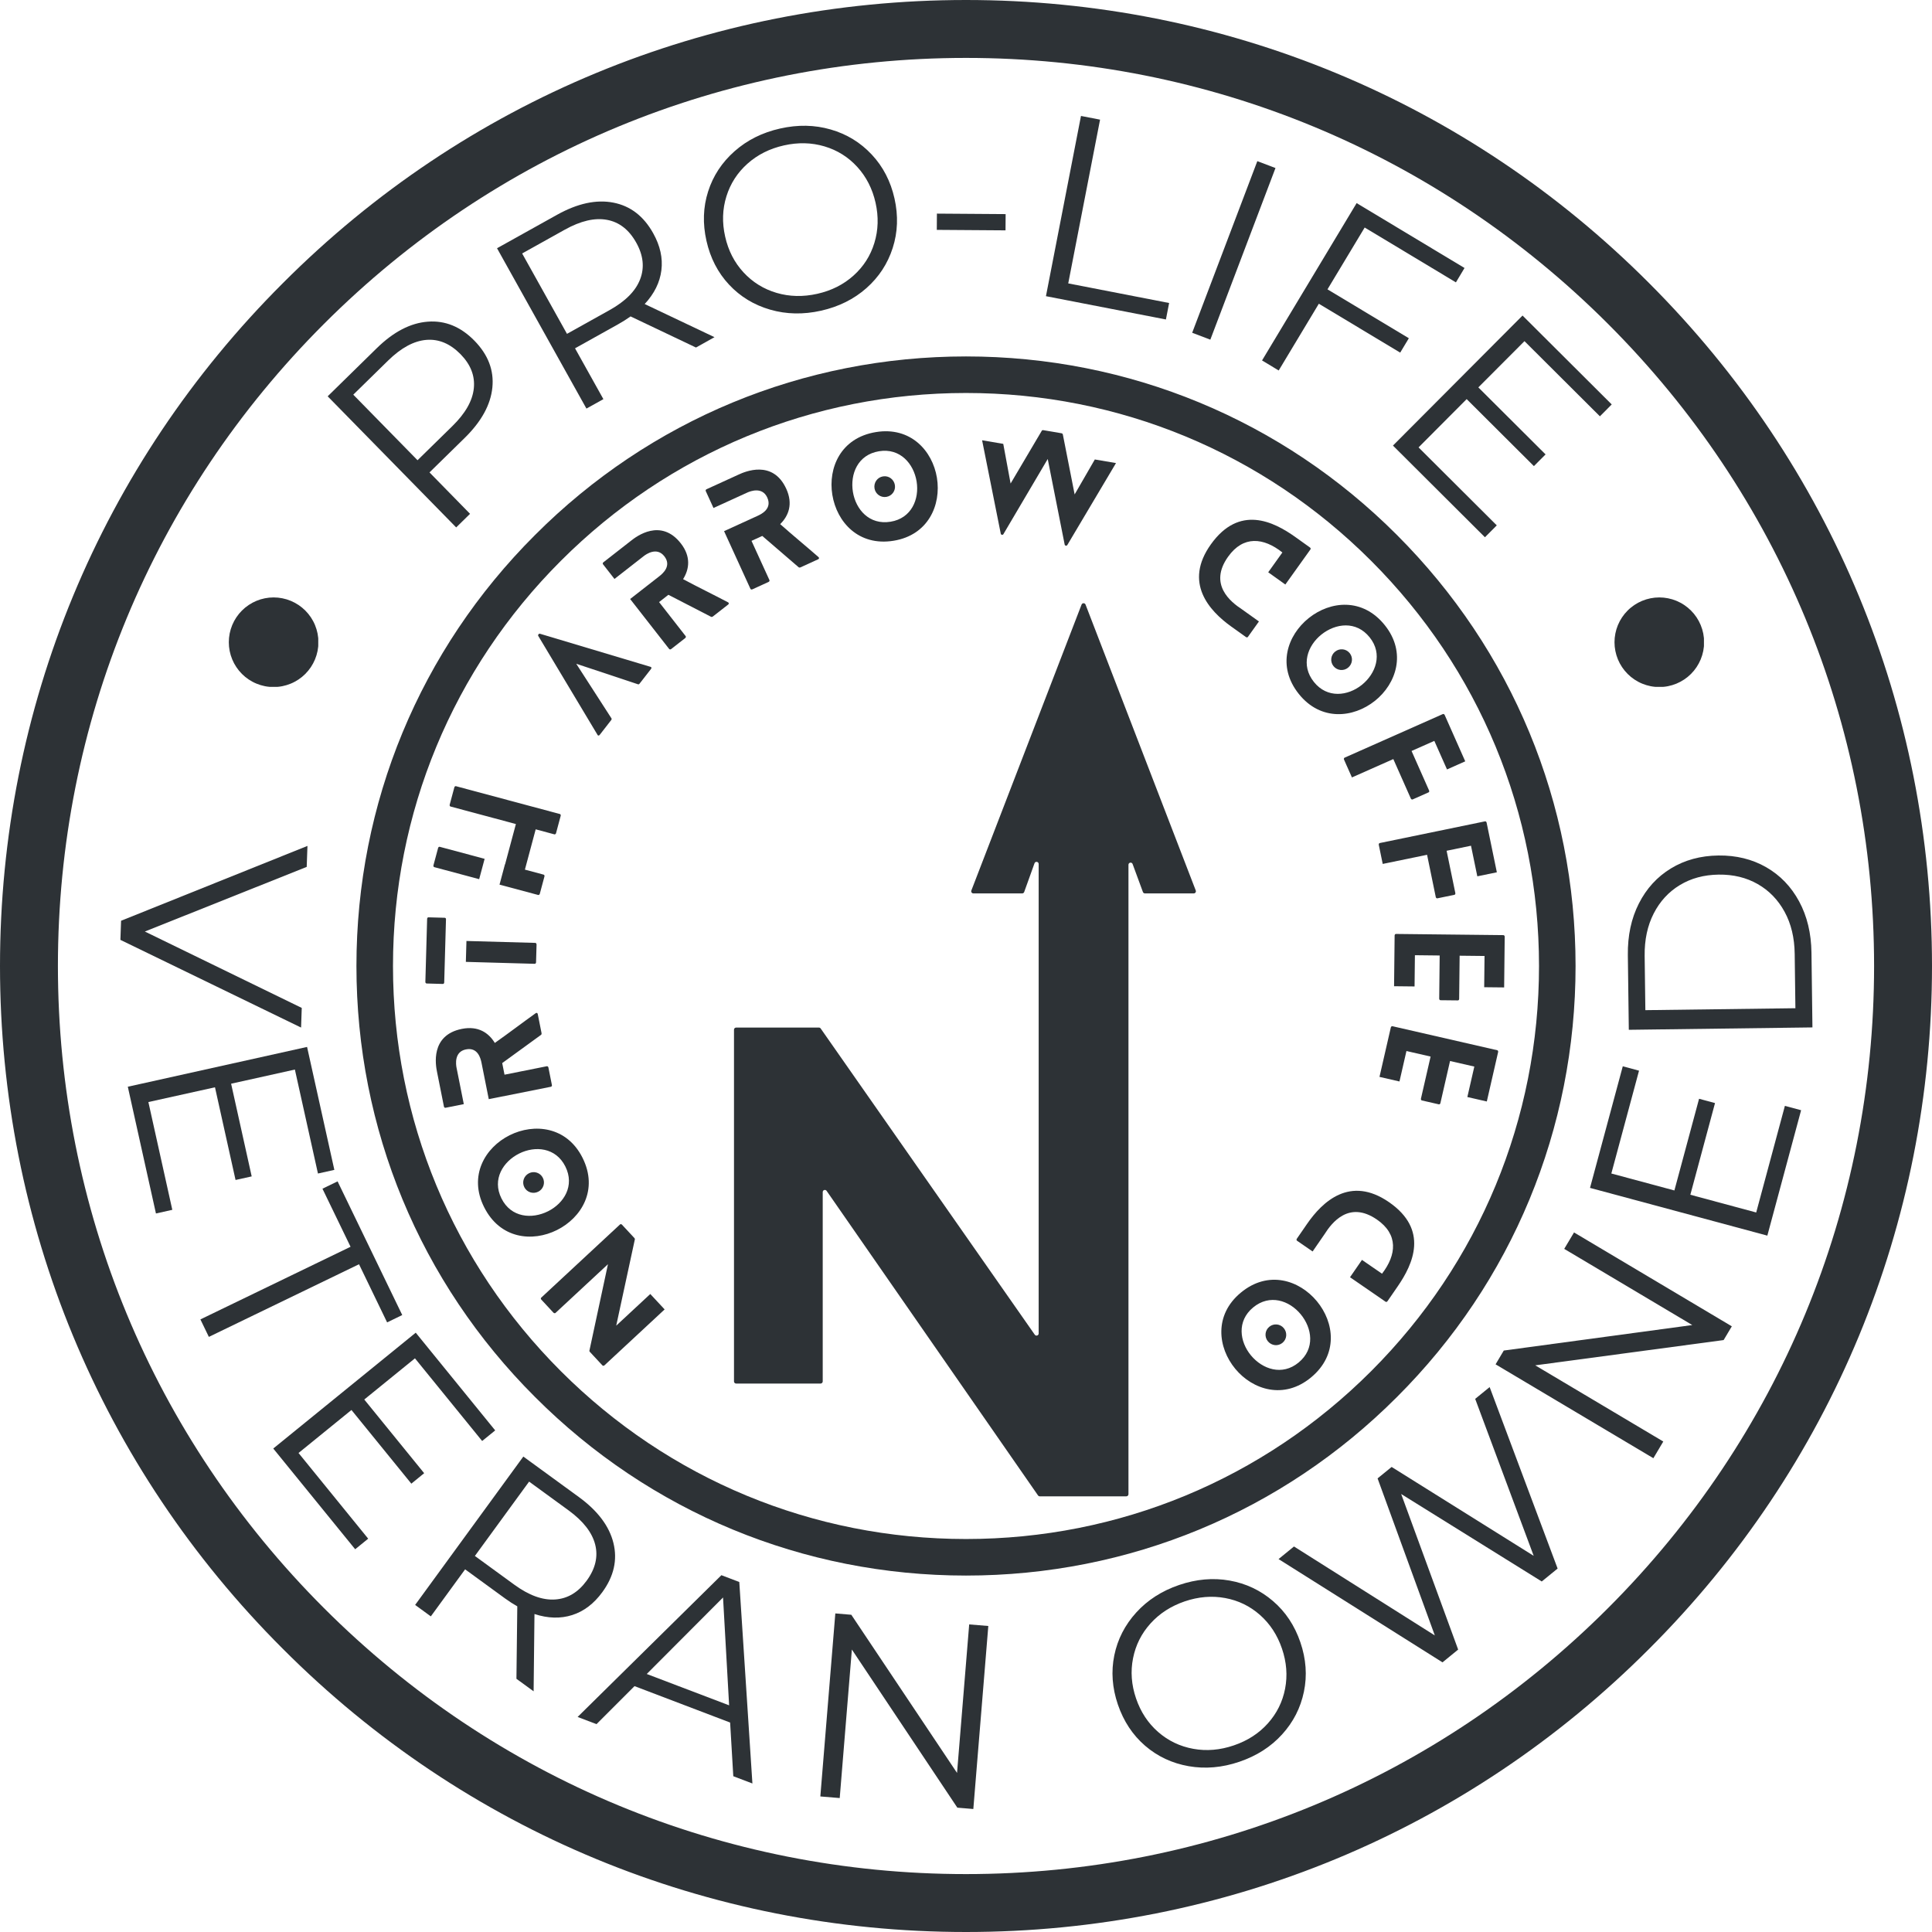 <svg xmlns="http://www.w3.org/2000/svg" xmlns:xlink="http://www.w3.org/1999/xlink" width="1080" zoomAndPan="magnify" viewBox="0 0 810 810" height="1080" preserveAspectRatio="xMidYMid meet" version="1.0"><defs><g/><clipPath id="837af5100c"><path d="M 405 810 C 296.871 810 195.055 767.914 118.652 691.348 C 42.086 614.945 0 513.129 0 405 C 0 296.871 42.086 195.055 118.652 118.652 C 195.055 42.086 296.871 0 405 0 C 513.129 0 614.945 42.086 691.348 118.652 C 767.914 195.215 810 296.871 810 405 C 810 513.129 767.914 614.945 691.348 691.348 C 614.945 767.914 513.129 810 405 810 Z M 405 24.281 C 303.344 24.281 207.68 63.938 135.809 135.809 C 63.938 207.68 24.281 303.344 24.281 405 C 24.281 506.656 63.938 602.32 135.809 674.191 C 207.68 746.062 303.344 785.719 405 785.719 C 506.656 785.719 602.32 746.062 674.191 674.191 C 746.062 602.32 785.719 506.656 785.719 405 C 785.719 303.344 746.062 207.68 674.191 135.809 C 602.32 63.938 506.656 24.281 405 24.281 Z M 405 24.281 " clip-rule="nonzero"/></clipPath><clipPath id="ef67a44651"><path d="M 0 0 L 810 0 L 810 810 L 0 810 Z M 0 0 " clip-rule="nonzero"/></clipPath><clipPath id="c2d96fc2bf"><path d="M 405 810 C 296.871 810 195.055 767.914 118.652 691.348 C 42.086 614.945 0 513.129 0 405 C 0 296.871 42.086 195.055 118.652 118.652 C 195.055 42.086 296.871 0 405 0 C 513.129 0 614.945 42.086 691.348 118.652 C 767.914 195.215 810 296.871 810 405 C 810 513.129 767.914 614.945 691.348 691.348 C 614.945 767.914 513.129 810 405 810 Z M 405 24.281 C 303.344 24.281 207.68 63.938 135.809 135.809 C 63.938 207.68 24.281 303.344 24.281 405 C 24.281 506.656 63.938 602.32 135.809 674.191 C 207.68 746.062 303.344 785.719 405 785.719 C 506.656 785.719 602.32 746.062 674.191 674.191 C 746.062 602.32 785.719 506.656 785.719 405 C 785.719 303.344 746.062 207.68 674.191 135.809 C 602.32 63.938 506.656 24.281 405 24.281 Z M 405 24.281 " clip-rule="nonzero"/></clipPath><clipPath id="577c39fa00"><rect x="0" width="810" y="0" height="810"/></clipPath><clipPath id="8ca11f826c"><path d="M 149.438 149.438 L 660.562 149.438 L 660.562 660.562 L 149.438 660.562 Z M 149.438 149.438 " clip-rule="nonzero"/></clipPath><clipPath id="a7707c6a4d"><path d="M 405 660.562 C 336.77 660.562 272.52 634.004 224.309 585.691 C 175.996 537.48 149.438 473.23 149.438 405 C 149.438 336.77 175.996 272.52 224.309 224.309 C 272.52 175.996 336.77 149.438 405 149.438 C 473.23 149.438 537.48 175.996 585.691 224.309 C 634.004 272.621 660.562 336.77 660.562 405 C 660.562 473.23 634.004 537.48 585.691 585.691 C 537.48 634.004 473.23 660.562 405 660.562 Z M 405 164.762 C 340.855 164.762 280.488 189.785 235.137 235.137 C 189.785 280.488 164.762 340.855 164.762 405 C 164.762 469.145 189.785 529.512 235.137 574.863 C 280.488 620.215 340.855 645.238 405 645.238 C 469.145 645.238 529.512 620.215 574.863 574.863 C 620.215 529.512 645.238 469.145 645.238 405 C 645.238 340.855 620.215 280.488 574.863 235.137 C 529.512 189.785 469.145 164.762 405 164.762 Z M 405 164.762 " clip-rule="nonzero"/></clipPath><clipPath id="ef8d09cce6"><path d="M 0.438 0.438 L 511.562 0.438 L 511.562 511.562 L 0.438 511.562 Z M 0.438 0.438 " clip-rule="nonzero"/></clipPath><clipPath id="83a25c4518"><path d="M 256 511.562 C 187.77 511.562 123.52 485.004 75.309 436.691 C 26.996 388.48 0.438 324.23 0.438 256 C 0.438 187.77 26.996 123.52 75.309 75.309 C 123.52 26.996 187.77 0.438 256 0.438 C 324.23 0.438 388.48 26.996 436.691 75.309 C 485.004 123.621 511.562 187.77 511.562 256 C 511.562 324.23 485.004 388.48 436.691 436.691 C 388.48 485.004 324.23 511.562 256 511.562 Z M 256 15.762 C 191.855 15.762 131.488 40.785 86.137 86.137 C 40.785 131.488 15.762 191.855 15.762 256 C 15.762 320.145 40.785 380.512 86.137 425.863 C 131.488 471.215 191.855 496.238 256 496.238 C 320.145 496.238 380.512 471.215 425.863 425.863 C 471.215 380.512 496.238 320.145 496.238 256 C 496.238 191.855 471.215 131.488 425.863 86.137 C 380.512 40.785 320.145 15.762 256 15.762 Z M 256 15.762 " clip-rule="nonzero"/></clipPath><clipPath id="ffdb78c705"><rect x="0" width="512" y="0" height="512"/></clipPath><clipPath id="c1d778c32b"><path d="M 95.93 250.473 L 133.43 250.473 L 133.43 287.973 L 95.93 287.973 Z M 95.93 250.473 " clip-rule="nonzero"/></clipPath><clipPath id="11e69560ac"><path d="M 676.887 250.473 L 714.387 250.473 L 714.387 287.973 L 676.887 287.973 Z M 676.887 250.473 " clip-rule="nonzero"/></clipPath><clipPath id="4d2f7ae1f1"><path d="M 307.73 252.902 L 501.879 252.902 L 501.879 627.812 L 307.73 627.812 Z M 307.73 252.902 " clip-rule="nonzero"/></clipPath><clipPath id="7026f0e348"><rect x="0" width="594" y="0" height="235"/></clipPath><clipPath id="2de11fddac"><rect x="0" width="769" y="0" height="438"/></clipPath></defs><g clip-path="url(#837af5100c)"><g transform="matrix(1, 0, 0, 1, 0, 0)"><g clip-path="url(#577c39fa00)"><g clip-path="url(#ef67a44651)"><g clip-path="url(#c2d96fc2bf)"><rect x="-178.2" width="1166.4" fill="#2d3236" height="1166.4" y="-178.2" fill-opacity="1"/></g></g></g></g></g><g clip-path="url(#8ca11f826c)"><g clip-path="url(#a7707c6a4d)"><g transform="matrix(1, 0, 0, 1, 149, 149)"><g clip-path="url(#ffdb78c705)"><g clip-path="url(#ef8d09cce6)"><g clip-path="url(#83a25c4518)"><path fill="#2d3236" d="M 0.438 0.438 L 511.562 0.438 L 511.562 511.562 L 0.438 511.562 Z M 0.438 0.438 " fill-opacity="1" fill-rule="nonzero"/></g></g></g></g></g></g><g clip-path="url(#c1d778c32b)"><path fill="#2d3236" d="M 133.5 269.258 C 133.5 269.875 133.469 270.488 133.41 271.102 C 133.348 271.711 133.258 272.32 133.141 272.922 C 133.02 273.527 132.871 274.121 132.691 274.711 C 132.512 275.301 132.305 275.879 132.07 276.449 C 131.836 277.016 131.57 277.57 131.281 278.113 C 130.992 278.656 130.676 279.184 130.336 279.695 C 129.992 280.207 129.625 280.699 129.234 281.176 C 128.848 281.652 128.434 282.105 128 282.543 C 127.562 282.977 127.109 283.391 126.633 283.781 C 126.156 284.172 125.664 284.535 125.152 284.879 C 124.641 285.219 124.113 285.535 123.57 285.824 C 123.027 286.117 122.473 286.379 121.902 286.613 C 121.336 286.848 120.758 287.055 120.168 287.234 C 119.578 287.414 118.984 287.562 118.379 287.684 C 117.777 287.805 117.168 287.895 116.555 287.953 C 115.945 288.012 115.332 288.043 114.715 288.043 C 114.102 288.043 113.484 288.012 112.875 287.953 C 112.262 287.895 111.652 287.805 111.051 287.684 C 110.445 287.562 109.852 287.414 109.262 287.234 C 108.672 287.055 108.094 286.848 107.527 286.613 C 106.957 286.379 106.402 286.117 105.859 285.824 C 105.316 285.535 104.789 285.219 104.277 284.879 C 103.766 284.535 103.273 284.172 102.797 283.781 C 102.324 283.391 101.867 282.977 101.434 282.543 C 100.996 282.105 100.586 281.652 100.195 281.176 C 99.805 280.699 99.438 280.207 99.098 279.695 C 98.754 279.184 98.438 278.656 98.148 278.113 C 97.859 277.57 97.594 277.016 97.359 276.449 C 97.125 275.879 96.918 275.301 96.738 274.711 C 96.559 274.121 96.41 273.527 96.289 272.922 C 96.172 272.32 96.082 271.711 96.02 271.102 C 95.961 270.488 95.93 269.875 95.93 269.258 C 95.93 268.645 95.961 268.031 96.02 267.418 C 96.082 266.805 96.172 266.195 96.289 265.594 C 96.41 264.992 96.559 264.395 96.738 263.805 C 96.918 263.219 97.125 262.637 97.359 262.07 C 97.594 261.5 97.859 260.945 98.148 260.402 C 98.438 259.859 98.754 259.332 99.098 258.82 C 99.438 258.312 99.805 257.816 100.195 257.34 C 100.586 256.867 100.996 256.41 101.434 255.977 C 101.867 255.539 102.324 255.129 102.797 254.738 C 103.273 254.348 103.766 253.98 104.277 253.641 C 104.789 253.297 105.316 252.98 105.859 252.691 C 106.402 252.402 106.957 252.141 107.527 251.902 C 108.094 251.668 108.672 251.461 109.262 251.281 C 109.852 251.105 110.445 250.953 111.051 250.836 C 111.652 250.715 112.262 250.625 112.875 250.562 C 113.484 250.504 114.102 250.473 114.715 250.473 C 115.332 250.473 115.945 250.504 116.555 250.562 C 117.168 250.625 117.777 250.715 118.379 250.836 C 118.984 250.953 119.578 251.105 120.168 251.281 C 120.758 251.461 121.336 251.668 121.902 251.902 C 122.473 252.141 123.027 252.402 123.57 252.691 C 124.113 252.98 124.641 253.297 125.152 253.641 C 125.664 253.98 126.156 254.348 126.633 254.738 C 127.109 255.129 127.562 255.539 128 255.977 C 128.434 256.41 128.848 256.867 129.234 257.34 C 129.625 257.816 129.992 258.312 130.336 258.82 C 130.676 259.332 130.992 259.859 131.281 260.402 C 131.57 260.945 131.836 261.5 132.07 262.07 C 132.305 262.637 132.512 263.219 132.691 263.805 C 132.871 264.395 133.02 264.992 133.141 265.594 C 133.258 266.195 133.348 266.805 133.41 267.418 C 133.469 268.031 133.5 268.645 133.5 269.258 Z M 133.5 269.258 " fill-opacity="1" fill-rule="nonzero"/></g><g clip-path="url(#11e69560ac)"><path fill="#2d3236" d="M 714.457 269.258 C 714.457 269.875 714.426 270.488 714.367 271.102 C 714.309 271.711 714.219 272.32 714.098 272.922 C 713.977 273.527 713.828 274.121 713.648 274.711 C 713.469 275.301 713.262 275.879 713.027 276.449 C 712.793 277.016 712.531 277.57 712.238 278.113 C 711.949 278.656 711.633 279.184 711.293 279.695 C 710.949 280.207 710.586 280.699 710.195 281.176 C 709.805 281.652 709.391 282.105 708.957 282.543 C 708.52 282.977 708.066 283.391 707.59 283.781 C 707.113 284.172 706.621 284.535 706.109 284.879 C 705.598 285.219 705.07 285.535 704.527 285.824 C 703.984 286.117 703.43 286.379 702.863 286.613 C 702.293 286.848 701.715 287.055 701.125 287.234 C 700.535 287.414 699.941 287.562 699.336 287.684 C 698.734 287.805 698.125 287.895 697.516 287.953 C 696.902 288.012 696.289 288.043 695.672 288.043 C 695.059 288.043 694.445 288.012 693.832 287.953 C 693.219 287.895 692.613 287.805 692.008 287.684 C 691.406 287.562 690.809 287.414 690.219 287.234 C 689.633 287.055 689.051 286.848 688.484 286.613 C 687.914 286.379 687.359 286.117 686.816 285.824 C 686.273 285.535 685.746 285.219 685.234 284.879 C 684.727 284.535 684.23 284.172 683.754 283.781 C 683.281 283.391 682.824 282.977 682.391 282.543 C 681.953 282.105 681.543 281.652 681.152 281.176 C 680.762 280.699 680.395 280.207 680.055 279.695 C 679.711 279.184 679.395 278.656 679.105 278.113 C 678.816 277.57 678.555 277.016 678.316 276.449 C 678.082 275.879 677.875 275.301 677.695 274.711 C 677.52 274.121 677.367 273.527 677.25 272.922 C 677.129 272.32 677.039 271.711 676.977 271.102 C 676.918 270.488 676.887 269.875 676.887 269.258 C 676.887 268.645 676.918 268.031 676.977 267.418 C 677.039 266.805 677.129 266.195 677.25 265.594 C 677.367 264.992 677.52 264.395 677.695 263.805 C 677.875 263.219 678.082 262.637 678.316 262.07 C 678.555 261.5 678.816 260.945 679.105 260.402 C 679.395 259.859 679.711 259.332 680.055 258.82 C 680.395 258.312 680.762 257.816 681.152 257.34 C 681.543 256.867 681.953 256.41 682.391 255.977 C 682.824 255.539 683.281 255.129 683.754 254.738 C 684.23 254.348 684.727 253.98 685.234 253.641 C 685.746 253.297 686.273 252.98 686.816 252.691 C 687.359 252.402 687.914 252.141 688.484 251.902 C 689.051 251.668 689.633 251.461 690.219 251.281 C 690.809 251.105 691.406 250.953 692.008 250.836 C 692.613 250.715 693.219 250.625 693.832 250.562 C 694.445 250.504 695.059 250.473 695.672 250.473 C 696.289 250.473 696.902 250.504 697.516 250.562 C 698.125 250.625 698.734 250.715 699.336 250.836 C 699.941 250.953 700.535 251.105 701.125 251.281 C 701.715 251.461 702.293 251.668 702.863 251.902 C 703.43 252.141 703.984 252.402 704.527 252.691 C 705.07 252.98 705.598 253.297 706.109 253.641 C 706.621 253.98 707.113 254.348 707.59 254.738 C 708.066 255.129 708.52 255.539 708.957 255.977 C 709.391 256.41 709.805 256.867 710.195 257.34 C 710.586 257.816 710.949 258.312 711.293 258.82 C 711.633 259.332 711.949 259.859 712.238 260.402 C 712.531 260.945 712.793 261.5 713.027 262.07 C 713.262 262.637 713.469 263.219 713.648 263.805 C 713.828 264.395 713.977 264.992 714.098 265.594 C 714.219 266.195 714.309 266.805 714.367 267.418 C 714.426 268.031 714.457 268.645 714.457 269.258 Z M 714.457 269.258 " fill-opacity="1" fill-rule="nonzero"/></g><path fill="#2d3236" d="M 226.949 544.871 L 232.016 550.328 C 232.289 550.621 232.699 550.637 232.867 550.477 L 254.891 530.02 L 247.105 566.316 C 247.059 566.438 247.254 566.727 247.328 566.812 L 252.555 572.438 C 252.75 572.645 253.16 572.66 253.324 572.508 L 278.648 548.98 L 272.637 542.516 L 258.352 555.789 L 266.18 519.539 C 266.223 519.414 266.027 519.125 265.953 519.039 L 260.766 513.457 C 260.492 513.164 260.125 513.188 259.957 513.344 L 226.898 544.055 C 226.727 544.211 226.672 544.578 226.949 544.871 Z M 226.949 544.871 " fill-opacity="1" fill-rule="nonzero"/><path fill="#2d3236" d="M 221.797 491.883 C 219.629 492.965 218.727 495.547 219.809 497.715 C 220.891 499.887 223.496 500.707 225.664 499.625 C 227.781 498.566 228.684 495.984 227.602 493.82 C 226.52 491.652 223.914 490.824 221.797 491.883 Z M 213.645 475.965 C 203.371 481.098 196.379 492.918 202.957 506.074 C 209.641 519.441 223.238 520.836 233.508 515.699 C 243.828 510.543 250.926 498.801 244.242 485.434 C 237.664 472.273 223.961 470.805 213.645 475.965 Z M 217.668 483.625 C 224.328 480.297 233.023 481.047 237.02 489.047 C 241.07 497.148 236.422 504.504 229.766 507.832 C 223.004 511.211 214.281 510.539 210.234 502.438 C 206.234 494.438 210.902 487.008 217.668 483.625 Z M 217.668 483.625 " fill-opacity="1" fill-rule="nonzero"/><path fill="#2d3236" d="M 224.613 424.773 C 218.898 428.855 213.285 433.152 207.457 437.258 C 204.91 433.059 200.535 429.988 193.629 431.367 C 180.277 434.027 182.703 446.781 183.211 449.328 L 186.133 463.984 C 186.188 464.266 186.527 464.492 186.758 464.445 L 194.449 462.914 L 192.738 454.312 L 191.414 447.691 C 191.145 446.332 190.367 440.957 195.348 439.969 C 200.324 438.973 201.512 443.734 201.883 445.602 L 203.203 452.223 L 204.918 460.824 L 231.004 455.621 C 231.23 455.578 231.457 455.238 231.398 454.957 L 229.922 447.547 C 229.855 447.207 229.516 446.977 229.285 447.02 L 211.52 450.566 L 210.555 445.699 L 226.84 433.863 C 227 433.773 227.102 433.398 227.066 433.23 L 225.453 425.137 C 225.363 424.684 224.98 424.523 224.613 424.773 Z M 224.613 424.773 " fill-opacity="1" fill-rule="nonzero"/><path fill="#2d3236" d="M 195.312 403.27 L 224.203 404.082 C 224.438 404.086 224.734 403.859 224.742 403.457 L 224.953 396.02 C 224.965 395.613 224.684 395.32 224.449 395.309 L 195.559 394.508 Z M 186.238 411.906 L 186.98 385.43 C 186.992 385.027 186.766 384.793 186.477 384.781 L 179.613 384.594 C 179.383 384.586 179.09 384.809 179.078 385.211 L 178.336 411.684 C 178.324 412.031 178.609 412.328 178.84 412.332 L 185.703 412.527 C 185.988 412.531 186.227 412.25 186.238 411.906 Z M 186.238 411.906 " fill-opacity="1" fill-rule="nonzero"/><path fill="#2d3236" d="M 203.18 360.07 L 201.953 359.738 L 184.344 355.023 C 184.121 354.965 183.785 355.113 183.68 355.504 L 181.723 362.801 C 181.633 363.133 181.836 363.488 182.062 363.551 L 200.895 368.594 Z M 190.488 330.09 L 188.531 337.387 C 188.441 337.723 188.645 338.074 188.871 338.137 L 206.48 342.852 L 214.781 345.078 L 216.289 345.484 L 211.762 362.367 L 211.707 362.352 L 209.426 370.883 L 225.645 375.227 C 225.863 375.285 226.219 375.078 226.309 374.746 L 228.266 367.449 C 228.371 367.055 228.148 366.758 227.926 366.699 L 220.07 364.594 L 224.59 347.703 L 232.449 349.812 C 232.672 349.871 233.027 349.668 233.117 349.332 L 235.074 342.031 C 235.18 341.641 234.961 341.344 234.734 341.285 L 191.152 329.609 C 190.93 329.551 190.594 329.695 190.488 330.09 Z M 190.488 330.09 " fill-opacity="1" fill-rule="nonzero"/><path fill="#2d3236" d="M 272.754 279.578 L 226.375 265.699 C 225.906 265.555 225.406 266.191 225.668 266.613 L 250.531 308.125 C 250.695 308.477 251.109 308.504 251.43 308.094 L 256.285 301.855 C 256.426 301.676 256.516 301.375 256.367 301.188 L 241.59 278.281 L 267.5 286.895 C 267.715 286.988 267.984 286.832 268.086 286.695 L 272.98 280.41 C 273.23 280.098 273.133 279.652 272.754 279.578 Z M 272.754 279.578 " fill-opacity="1" fill-rule="nonzero"/><path fill="#2d3236" d="M 305.25 252.531 C 299.035 249.262 292.676 246.18 286.383 242.812 C 288.996 238.656 289.77 233.363 285.438 227.816 C 277.055 217.086 266.75 224.984 264.707 226.586 L 252.93 235.781 C 252.699 235.961 252.648 236.363 252.793 236.543 L 257.621 242.73 L 264.535 237.332 L 269.855 233.176 C 270.945 232.324 275.398 229.211 278.523 233.215 C 281.648 237.219 277.922 240.418 276.426 241.59 L 271.105 245.742 L 264.191 251.141 L 280.562 272.105 C 280.703 272.285 281.113 272.336 281.336 272.16 L 287.293 267.508 C 287.566 267.293 287.617 266.891 287.477 266.711 L 276.324 252.426 L 280.234 249.371 L 298.129 258.602 C 298.285 258.707 298.664 258.629 298.801 258.523 L 305.305 253.445 C 305.668 253.16 305.637 252.746 305.25 252.531 Z M 305.25 252.531 " fill-opacity="1" fill-rule="nonzero"/><path fill="#2d3236" d="M 343.184 233.582 C 337.895 228.953 332.426 224.477 327.094 219.742 C 330.594 216.305 332.574 211.336 329.648 204.938 C 323.992 192.547 312.137 197.84 309.777 198.918 L 296.184 205.129 C 295.918 205.246 295.773 205.633 295.875 205.84 L 299.133 212.98 L 307.109 209.336 L 313.25 206.531 C 314.508 205.949 319.566 203.965 321.672 208.582 C 323.785 213.199 319.422 215.445 317.688 216.238 L 311.547 219.043 L 303.57 222.688 L 314.625 246.879 C 314.719 247.09 315.102 247.234 315.363 247.113 L 322.234 243.973 C 322.551 243.828 322.695 243.445 322.602 243.234 L 315.074 226.758 L 319.586 224.695 L 334.844 237.832 C 334.969 237.965 335.359 237.977 335.516 237.91 L 343.023 234.48 C 343.441 234.285 343.508 233.875 343.184 233.582 Z M 343.184 233.582 " fill-opacity="1" fill-rule="nonzero"/><path fill="#2d3236" d="M 375.184 203.355 C 374.793 200.965 372.598 199.336 370.207 199.727 C 367.816 200.117 366.254 202.359 366.641 204.754 C 367.027 207.086 369.219 208.719 371.609 208.324 C 374.004 207.934 375.566 205.691 375.184 203.355 Z M 392.809 200.305 C 390.961 188.977 381.758 178.781 367.234 181.152 C 352.484 183.559 347.113 196.129 348.961 207.465 C 350.824 218.852 359.922 229.117 374.668 226.707 C 389.191 224.336 394.672 211.691 392.809 200.305 Z M 384.297 201.867 C 385.496 209.215 382.195 217.297 373.371 218.734 C 364.43 220.199 358.789 213.574 357.586 206.23 C 356.367 198.77 359.602 190.641 368.543 189.184 C 377.367 187.742 383.078 194.41 384.297 201.867 Z M 384.297 201.867 " fill-opacity="1" fill-rule="nonzero"/><path fill="#2d3236" d="M 459.012 192.633 L 450.547 207.289 L 445.59 182.098 C 445.516 181.852 445.309 181.695 445.082 181.656 L 437.344 180.34 C 437.117 180.305 436.867 180.379 436.773 180.594 L 423.699 202.719 L 420.621 186.094 L 411.75 184.582 L 419.582 223.789 C 419.676 224.273 420.414 224.395 420.664 223.973 L 439.266 192.434 L 446.375 228.352 C 446.469 228.836 447.207 228.957 447.457 228.535 L 467.887 194.145 Z M 459.012 192.633 " fill-opacity="1" fill-rule="nonzero"/><path fill="#2d3236" d="M 520.633 255.422 C 515.945 252.352 506.613 244.973 514.902 233.379 C 521.273 224.461 529.781 225.359 537.645 231.625 L 531.707 239.93 L 538.887 245.062 L 549.422 230.328 C 549.559 230.137 549.539 229.773 549.211 229.535 L 543.109 225.176 C 533.91 218.598 519.582 211.547 507.672 228.211 C 496.195 244.266 506.922 256.043 516.262 262.723 L 522.363 267.086 C 522.691 267.32 523.047 267.223 523.184 267.031 L 527.812 260.551 Z M 520.633 255.422 " fill-opacity="1" fill-rule="nonzero"/><path fill="#2d3236" d="M 565.152 279.957 C 567.043 278.441 567.387 275.734 565.875 273.84 C 564.363 271.949 561.641 271.684 559.75 273.195 C 557.898 274.676 557.559 277.387 559.07 279.277 C 560.582 281.172 563.305 281.434 565.152 279.957 Z M 576.453 293.824 C 585.422 286.656 589.789 273.637 580.605 262.141 C 571.277 250.469 557.688 251.945 548.719 259.113 C 539.703 266.324 535.215 279.285 544.547 290.957 C 553.734 302.453 567.438 301.027 576.453 293.824 Z M 570.918 287.168 C 565.102 291.816 556.441 292.902 550.859 285.914 C 545.203 278.836 548.207 270.676 554.02 266.027 C 559.926 261.312 568.594 260.145 574.25 267.223 C 579.832 274.203 576.816 282.453 570.918 287.168 Z M 570.918 287.168 " fill-opacity="1" fill-rule="nonzero"/><path fill="#2d3236" d="M 599.148 331.414 L 591.801 314.852 L 601.348 310.617 L 606.664 322.59 L 614.309 319.195 L 605.676 299.734 C 605.535 299.418 605.148 299.273 604.941 299.367 L 563.699 317.668 C 563.488 317.762 563.34 318.141 563.484 318.453 L 564.461 320.672 L 566.785 325.895 L 566.805 325.941 L 584.156 318.246 L 591.504 334.809 C 591.641 335.121 592.027 335.266 592.234 335.176 L 598.934 332.203 C 599.195 332.086 599.289 331.727 599.148 331.414 Z M 599.148 331.414 " fill-opacity="1" fill-rule="nonzero"/><path fill="#2d3236" d="M 610.156 374.426 L 606.496 356.688 L 616.723 354.574 L 619.371 367.402 L 627.562 365.711 L 623.262 344.859 C 623.191 344.52 622.852 344.297 622.625 344.348 L 578.438 353.457 C 578.211 353.5 577.988 353.844 578.059 354.184 L 578.547 356.555 L 579.699 362.152 L 579.711 362.207 L 598.305 358.375 L 601.957 376.117 C 602.027 376.457 602.371 376.684 602.598 376.633 L 609.773 375.156 C 610.055 375.094 610.223 374.766 610.156 374.426 Z M 610.156 374.426 " fill-opacity="1" fill-rule="nonzero"/><path fill="#2d3236" d="M 593.062 413.574 L 593.207 400.477 L 603.59 400.594 L 603.395 418.707 C 603.391 419.051 603.676 419.348 603.906 419.348 L 611.234 419.426 C 611.523 419.43 611.758 419.145 611.758 418.797 L 611.957 400.684 L 622.398 400.797 L 622.254 413.895 L 630.621 413.984 L 630.855 392.695 C 630.859 392.352 630.57 392.055 630.34 392.055 L 585.227 391.562 C 584.996 391.562 584.703 391.848 584.703 392.191 L 584.469 413.48 Z M 593.062 413.574 " fill-opacity="1" fill-rule="nonzero"/><path fill="#2d3236" d="M 586.734 453.414 L 589.66 440.645 L 599.785 442.969 L 595.734 460.629 C 595.66 460.961 595.875 461.312 596.102 461.363 L 603.242 463 C 603.527 463.062 603.816 462.836 603.891 462.496 L 607.938 444.836 L 618.117 447.164 L 615.195 459.934 L 623.352 461.801 L 628.102 441.051 C 628.176 440.711 627.961 440.367 627.738 440.316 L 583.754 430.238 C 583.531 430.188 583.188 430.402 583.113 430.742 L 578.355 451.492 Z M 586.734 453.414 " fill-opacity="1" fill-rule="nonzero"/><path fill="#2d3236" d="M 555.332 517.418 C 558.32 512.676 565.539 503.215 577.273 511.301 C 586.297 517.52 585.543 526.039 579.418 534.008 L 571.012 528.219 L 566 535.488 L 580.922 545.766 C 581.113 545.895 581.48 545.871 581.711 545.535 L 585.965 539.359 C 592.383 530.047 599.176 515.605 582.309 503.984 C 566.062 492.785 554.469 503.719 547.957 513.172 L 543.699 519.352 C 543.469 519.684 543.578 520.035 543.77 520.168 L 550.32 524.684 Z M 555.332 517.418 " fill-opacity="1" fill-rule="nonzero"/><path fill="#2d3236" d="M 531.57 562.355 C 533.117 564.223 535.832 564.523 537.699 562.977 C 539.566 561.43 539.781 558.703 538.238 556.836 C 536.727 555.012 534.012 554.719 532.145 556.266 C 530.277 557.809 530.062 560.535 531.57 562.355 Z M 517.906 573.902 C 525.23 582.742 538.324 586.883 549.656 577.496 C 561.16 567.969 559.449 554.406 552.121 545.562 C 544.762 536.672 531.719 532.414 520.215 541.949 C 508.883 551.336 510.547 565.012 517.906 573.902 Z M 524.461 568.246 C 519.715 562.516 518.477 553.875 525.367 548.168 C 532.344 542.395 540.555 545.254 545.305 550.984 C 550.125 556.805 551.441 565.457 544.465 571.23 C 537.582 576.938 529.285 574.066 524.461 568.246 Z M 524.461 568.246 " fill-opacity="1" fill-rule="nonzero"/><g clip-path="url(#4d2f7ae1f1)"><path fill="#2d3236" d="M 307.73 431.707 C 307.73 431.211 308.129 430.812 308.625 430.812 L 343.344 430.812 C 343.633 430.812 343.906 430.953 344.074 431.199 L 433.832 559.574 C 434.336 560.293 435.465 559.941 435.465 559.062 L 435.465 362.234 C 435.465 361.227 434.062 360.984 433.723 361.93 L 429.398 373.973 C 429.277 374.324 428.938 374.566 428.559 374.566 L 408.086 374.566 C 407.457 374.566 407.023 373.934 407.246 373.344 L 453.449 253.48 C 453.746 252.715 454.828 252.715 455.121 253.48 L 501.328 373.344 C 501.551 373.934 501.121 374.566 500.488 374.566 L 480.012 374.566 C 479.637 374.566 479.305 374.332 479.172 373.977 L 474.852 362.246 C 474.508 361.309 473.113 361.559 473.113 362.559 L 473.113 626.445 C 473.113 626.945 472.707 627.344 472.215 627.344 L 435.934 627.344 C 435.641 627.344 435.367 627.199 435.195 626.961 L 346.562 499.273 C 346.062 498.551 344.93 498.906 344.93 499.785 L 344.93 579.164 C 344.93 579.656 344.523 580.062 344.031 580.062 L 308.625 580.062 C 308.129 580.062 307.73 579.656 307.73 579.164 Z M 307.73 431.707 " fill-opacity="1" fill-rule="nonzero"/></g><g transform="matrix(1, 0, 0, 1, 108, 16)"><g clip-path="url(#7026f0e348)"><g fill="#2d3236" fill-opacity="1"><g transform="translate(74.303, 213.891)"><g><path d="M -24.344 -83.906 C -17.332 -90.781 -10.191 -94.488 -2.922 -95.031 C 4.336 -95.582 10.844 -92.926 16.594 -87.062 C 22.332 -81.195 24.844 -74.656 24.125 -67.438 C 23.406 -60.219 19.539 -53.172 12.531 -46.297 L -2.234 -31.828 L 14.766 -14.469 L 8.953 -8.766 L -44.922 -63.734 Z M 7.359 -51.25 C 12.805 -56.582 15.801 -61.848 16.344 -67.047 C 16.895 -72.254 15.047 -77.031 10.797 -81.375 C 6.43 -85.82 1.641 -87.828 -3.578 -87.391 C -8.797 -86.953 -14.129 -84.066 -19.578 -78.734 L -34.188 -64.422 L -7.25 -36.938 Z M 7.359 -51.25 "/></g></g></g><g fill="#2d3236" fill-opacity="1"><g transform="translate(126.929, 161.406)"><g><path d="M 56.859 -31.703 L 29.438 -44.75 C 27.812 -43.582 26.07 -42.484 24.219 -41.453 L 6.156 -31.375 L 18.047 -10.062 L 10.938 -6.109 L -26.547 -73.328 L -1.375 -87.359 C 7.207 -92.141 15.07 -93.836 22.219 -92.453 C 29.363 -91.066 34.93 -86.789 38.922 -79.625 C 41.859 -74.375 43.004 -69.195 42.359 -64.094 C 41.723 -59 39.391 -54.281 35.359 -49.938 L 64.625 -36.047 Z M 20.656 -47.406 C 27.312 -51.113 31.578 -55.422 33.453 -60.328 C 35.336 -65.234 34.797 -70.344 31.828 -75.656 C 28.797 -81.094 24.707 -84.285 19.562 -85.234 C 14.414 -86.191 8.516 -84.816 1.859 -81.109 L -16.016 -71.141 L 2.781 -37.438 Z M 20.656 -47.406 "/></g></g></g><g fill="#2d3236" fill-opacity="1"><g transform="translate(191.037, 123.744)"><g><path d="M 45.203 -9.484 C 37.766 -7.816 30.648 -7.961 23.859 -9.922 C 17.066 -11.891 11.32 -15.383 6.625 -20.406 C 1.926 -25.438 -1.234 -31.566 -2.859 -38.797 C -4.484 -46.023 -4.25 -52.914 -2.156 -59.469 C -0.062 -66.031 3.629 -71.648 8.922 -76.328 C 14.223 -81.016 20.594 -84.191 28.031 -85.859 C 35.457 -87.535 42.531 -87.398 49.25 -85.453 C 55.969 -83.516 61.695 -80.016 66.438 -74.953 C 71.176 -69.898 74.359 -63.758 75.984 -56.531 C 77.609 -49.301 77.359 -42.383 75.234 -35.781 C 73.117 -29.188 69.441 -23.57 64.203 -18.938 C 58.961 -14.312 52.629 -11.16 45.203 -9.484 Z M 43.609 -16.562 C 49.547 -17.895 54.609 -20.441 58.797 -24.203 C 62.992 -27.961 65.91 -32.523 67.547 -37.891 C 69.191 -43.254 69.359 -48.867 68.047 -54.734 C 66.723 -60.598 64.172 -65.602 60.391 -69.75 C 56.609 -73.895 52.02 -76.77 46.625 -78.375 C 41.227 -79.977 35.562 -80.113 29.625 -78.781 C 23.676 -77.445 18.586 -74.895 14.359 -71.125 C 10.141 -67.363 7.191 -62.797 5.516 -57.422 C 3.836 -52.047 3.66 -46.426 4.984 -40.562 C 6.297 -34.695 8.859 -29.695 12.672 -25.562 C 16.492 -21.426 21.117 -18.555 26.547 -16.953 C 31.973 -15.359 37.66 -15.227 43.609 -16.562 Z M 43.609 -16.562 "/></g></g></g><g fill="#2d3236" fill-opacity="1"><g transform="translate(277.975, 106.717)"><g><path d="M 6.828 -33.156 L 35.641 -32.953 L 35.594 -26.141 L 6.781 -26.344 Z M 6.828 -33.156 "/></g></g></g><g fill="#2d3236" fill-opacity="1"><g transform="translate(318.222, 105.785)"><g><path d="M 26.984 -73.172 L 34.984 -71.625 L 21.641 -2.969 L 63.938 5.25 L 62.594 12.156 L 12.297 2.391 Z M 26.984 -73.172 "/></g></g></g><g fill="#2d3236" fill-opacity="1"><g transform="translate(380.109, 119.06)"><g><path d="M 39.031 -67.5 L 46.641 -64.609 L 19.328 7.344 L 11.719 4.453 Z M 39.031 -67.5 "/></g></g></g><g fill="#2d3236" fill-opacity="1"><g transform="translate(410.383, 128.668)"><g><path d="M 53.766 -49.281 L 38.172 -23.359 L 72.281 -2.859 L 68.656 3.172 L 34.547 -17.328 L 17.719 10.656 L 10.734 6.453 L 50.391 -59.516 L 95.625 -32.312 L 92.016 -26.281 Z M 53.766 -49.281 "/></g></g></g><g fill="#2d3236" fill-opacity="1"><g transform="translate(467.128, 161.967)"><g><path d="M 52.406 42.297 L 47.438 47.281 L 8.875 8.844 L 63.203 -45.672 L 100.594 -8.406 L 95.641 -3.422 L 64.016 -34.938 L 44.672 -15.547 L 72.859 12.547 L 67.969 17.453 L 39.781 -10.641 L 19.609 9.609 Z M 52.406 42.297 "/></g></g></g></g></g><g transform="matrix(1, 0, 0, 1, 20, 350)"><g clip-path="url(#2de11fddac)"><g fill="#2d3236" fill-opacity="1"><g transform="translate(31.98, 1.623)"><g><path d="M 74.25 79.188 L -1.5 42.422 L -1.219 34.406 L 76.922 3.031 L 76.609 11.828 L 8.75 38.922 L 74.531 70.953 Z M 74.25 79.188 "/></g></g></g><g fill="#2d3236" fill-opacity="1"><g transform="translate(30.865, 93.382)"><g><path d="M 21.375 63.844 L 14.516 65.375 L 2.719 12.234 L 77.875 -4.453 L 89.312 47.094 L 82.438 48.625 L 72.766 5.031 L 46.031 10.969 L 54.656 49.828 L 47.891 51.328 L 39.266 12.469 L 11.344 18.656 Z M 21.375 63.844 "/></g></g></g><g fill="#2d3236" fill-opacity="1"><g transform="translate(52.05, 178.434)"><g><path d="M 74.922 -5.719 L 63.141 -30.062 L 69.484 -33.141 L 96.594 22.906 L 90.25 25.984 L 78.469 1.609 L 15.516 32.062 L 11.969 24.734 Z M 74.922 -5.719 "/></g></g></g><g fill="#2d3236" fill-opacity="1"><g transform="translate(86.66, 247.581)"><g><path d="M 47.703 47.516 L 42.25 51.953 L 7.906 9.719 L 67.641 -38.844 L 100.953 2.125 L 95.484 6.562 L 67.312 -28.094 L 46.062 -10.828 L 71.172 20.062 L 65.797 24.453 L 40.688 -6.438 L 18.5 11.594 Z M 47.703 47.516 "/></g></g></g><g fill="#2d3236" fill-opacity="1"><g transform="translate(143.924, 315.483)"><g><path d="M 52.594 38.359 L 52.953 7.984 C 51.223 7.004 49.5 5.891 47.781 4.641 L 31.078 -7.531 L 16.703 12.188 L 10.125 7.391 L 55.484 -54.812 L 78.766 -37.844 C 86.703 -32.051 91.535 -25.617 93.266 -18.547 C 95.004 -11.473 93.453 -4.613 88.609 2.031 C 85.066 6.883 80.848 10.086 75.953 11.641 C 71.055 13.191 65.789 13.047 60.156 11.203 L 59.797 43.609 Z M 51.703 -1.094 C 57.859 3.395 63.555 5.461 68.797 5.109 C 74.035 4.766 78.445 2.141 82.031 -2.766 C 85.707 -7.805 86.898 -12.859 85.609 -17.922 C 84.316 -22.992 80.594 -27.773 74.438 -32.266 L 57.906 -44.312 L 35.172 -13.141 Z M 51.703 -1.094 "/></g></g></g><g fill="#2d3236" fill-opacity="1"><g transform="translate(221.967, 369.764)"><g><path d="M 64.141 2.422 L 24.062 -12.844 L 8.125 3.094 L 0.203 0.078 L 60.484 -59.359 L 67.984 -56.5 L 73.484 27.969 L 65.469 24.922 Z M 63.719 -4.797 L 61.172 -50.016 L 29.188 -17.938 Z M 63.719 -4.797 "/></g></g></g><g fill="#2d3236" fill-opacity="1"><g transform="translate(311.447, 402.154)"><g><path d="M 82.906 -70.453 L 76.625 6.281 L 69.922 5.719 L 25.703 -60.578 L 20.609 1.688 L 12.484 1.016 L 18.766 -75.719 L 25.469 -75.156 L 69.797 -8.844 L 74.891 -71.109 Z M 82.906 -70.453 "/></g></g></g><g fill="#2d3236" fill-opacity="1"><g transform="translate(413.495, 406.128)"><g/></g></g><g fill="#2d3236" fill-opacity="1"><g transform="translate(455.691, 402.904)"><g><path d="M 43.938 -14.281 C 36.719 -11.82 29.625 -11.203 22.656 -12.422 C 15.695 -13.648 9.609 -16.508 4.391 -21 C -0.816 -25.5 -4.617 -31.254 -7.016 -38.266 C -9.398 -45.273 -9.898 -52.148 -8.516 -58.891 C -7.129 -65.641 -4.062 -71.629 0.688 -76.859 C 5.445 -82.086 11.438 -85.93 18.656 -88.391 C 25.875 -90.848 32.926 -91.469 39.812 -90.25 C 46.695 -89.031 52.77 -86.16 58.031 -81.641 C 63.289 -77.129 67.113 -71.367 69.5 -64.359 C 71.895 -57.348 72.391 -50.445 70.984 -43.656 C 69.578 -36.863 66.52 -30.883 61.812 -25.719 C 57.113 -20.551 51.156 -16.738 43.938 -14.281 Z M 41.594 -21.141 C 47.352 -23.098 52.109 -26.172 55.859 -30.359 C 59.617 -34.555 62.031 -39.41 63.094 -44.922 C 64.156 -50.43 63.719 -56.031 61.781 -61.719 C 59.844 -67.406 56.77 -72.109 52.562 -75.828 C 48.352 -79.547 43.477 -81.91 37.938 -82.922 C 32.406 -83.941 26.758 -83.473 21 -81.516 C 15.238 -79.547 10.461 -76.461 6.672 -72.266 C 2.879 -68.066 0.438 -63.203 -0.656 -57.672 C -1.758 -52.148 -1.344 -46.547 0.594 -40.859 C 2.531 -35.172 5.617 -30.473 9.859 -26.766 C 14.109 -23.066 19.02 -20.711 24.594 -19.703 C 30.164 -18.691 35.832 -19.172 41.594 -21.141 Z M 41.594 -21.141 "/></g></g></g><g fill="#2d3236" fill-opacity="1"><g transform="translate(561.509, 365.902)"><g><path d="M 43.031 -134.359 L 71.531 -58.281 L 64.875 -52.859 L 5.938 -89.531 L 29.828 -24.312 L 23.266 -18.953 L -45.469 -62.25 L -39 -67.531 L 20.047 -30.234 L -3.953 -96.078 L 1.938 -100.875 L 61.5 -63.609 L 36.969 -129.422 Z M 43.031 -134.359 "/></g></g></g><g fill="#2d3236" fill-opacity="1"><g transform="translate(666.778, 272.128)"><g><path d="M -26.859 -105.422 L 39.297 -66.062 L 35.859 -60.297 L -43.125 -49.703 L 10.562 -17.766 L 6.406 -10.766 L -59.75 -50.125 L -56.312 -55.906 L 22.719 -66.594 L -30.969 -98.531 Z M -26.859 -105.422 "/></g></g></g><g fill="#2d3236" fill-opacity="1"><g transform="translate(717.717, 180.137)"><g><path d="M 10.609 -66.5 L 17.406 -64.672 L 3.25 -12.094 L -71.094 -32.109 L -57.359 -83.094 L -50.547 -81.25 L -62.156 -38.141 L -35.719 -31.031 L -25.375 -69.469 L -18.688 -67.672 L -29.031 -29.234 L -1.422 -21.797 Z M 10.609 -66.5 "/></g></g></g><g fill="#2d3236" fill-opacity="1"><g transform="translate(740.028, 93.28)"><g><path d="M -77.141 -11.531 L -77.547 -42.875 C -77.648 -51.008 -76.109 -58.211 -72.922 -64.484 C -69.742 -70.766 -65.266 -75.664 -59.484 -79.188 C -53.703 -82.707 -47.07 -84.516 -39.594 -84.609 C -32.113 -84.703 -25.438 -83.066 -19.562 -79.703 C -13.688 -76.336 -9.078 -71.555 -5.734 -65.359 C -2.391 -59.172 -0.664 -52.008 -0.562 -43.875 L -0.156 -12.531 Z M -7.594 -43.344 C -7.676 -50.094 -9.086 -55.977 -11.828 -61 C -14.578 -66.031 -18.332 -69.906 -23.094 -72.625 C -27.863 -75.352 -33.328 -76.676 -39.484 -76.594 C -45.641 -76.508 -51.062 -75.047 -55.75 -72.203 C -60.445 -69.359 -64.098 -65.391 -66.703 -60.297 C -69.316 -55.203 -70.582 -49.281 -70.5 -42.531 L -70.203 -19.766 L -7.297 -20.578 Z M -7.594 -43.344 "/></g></g></g></g></g></svg>